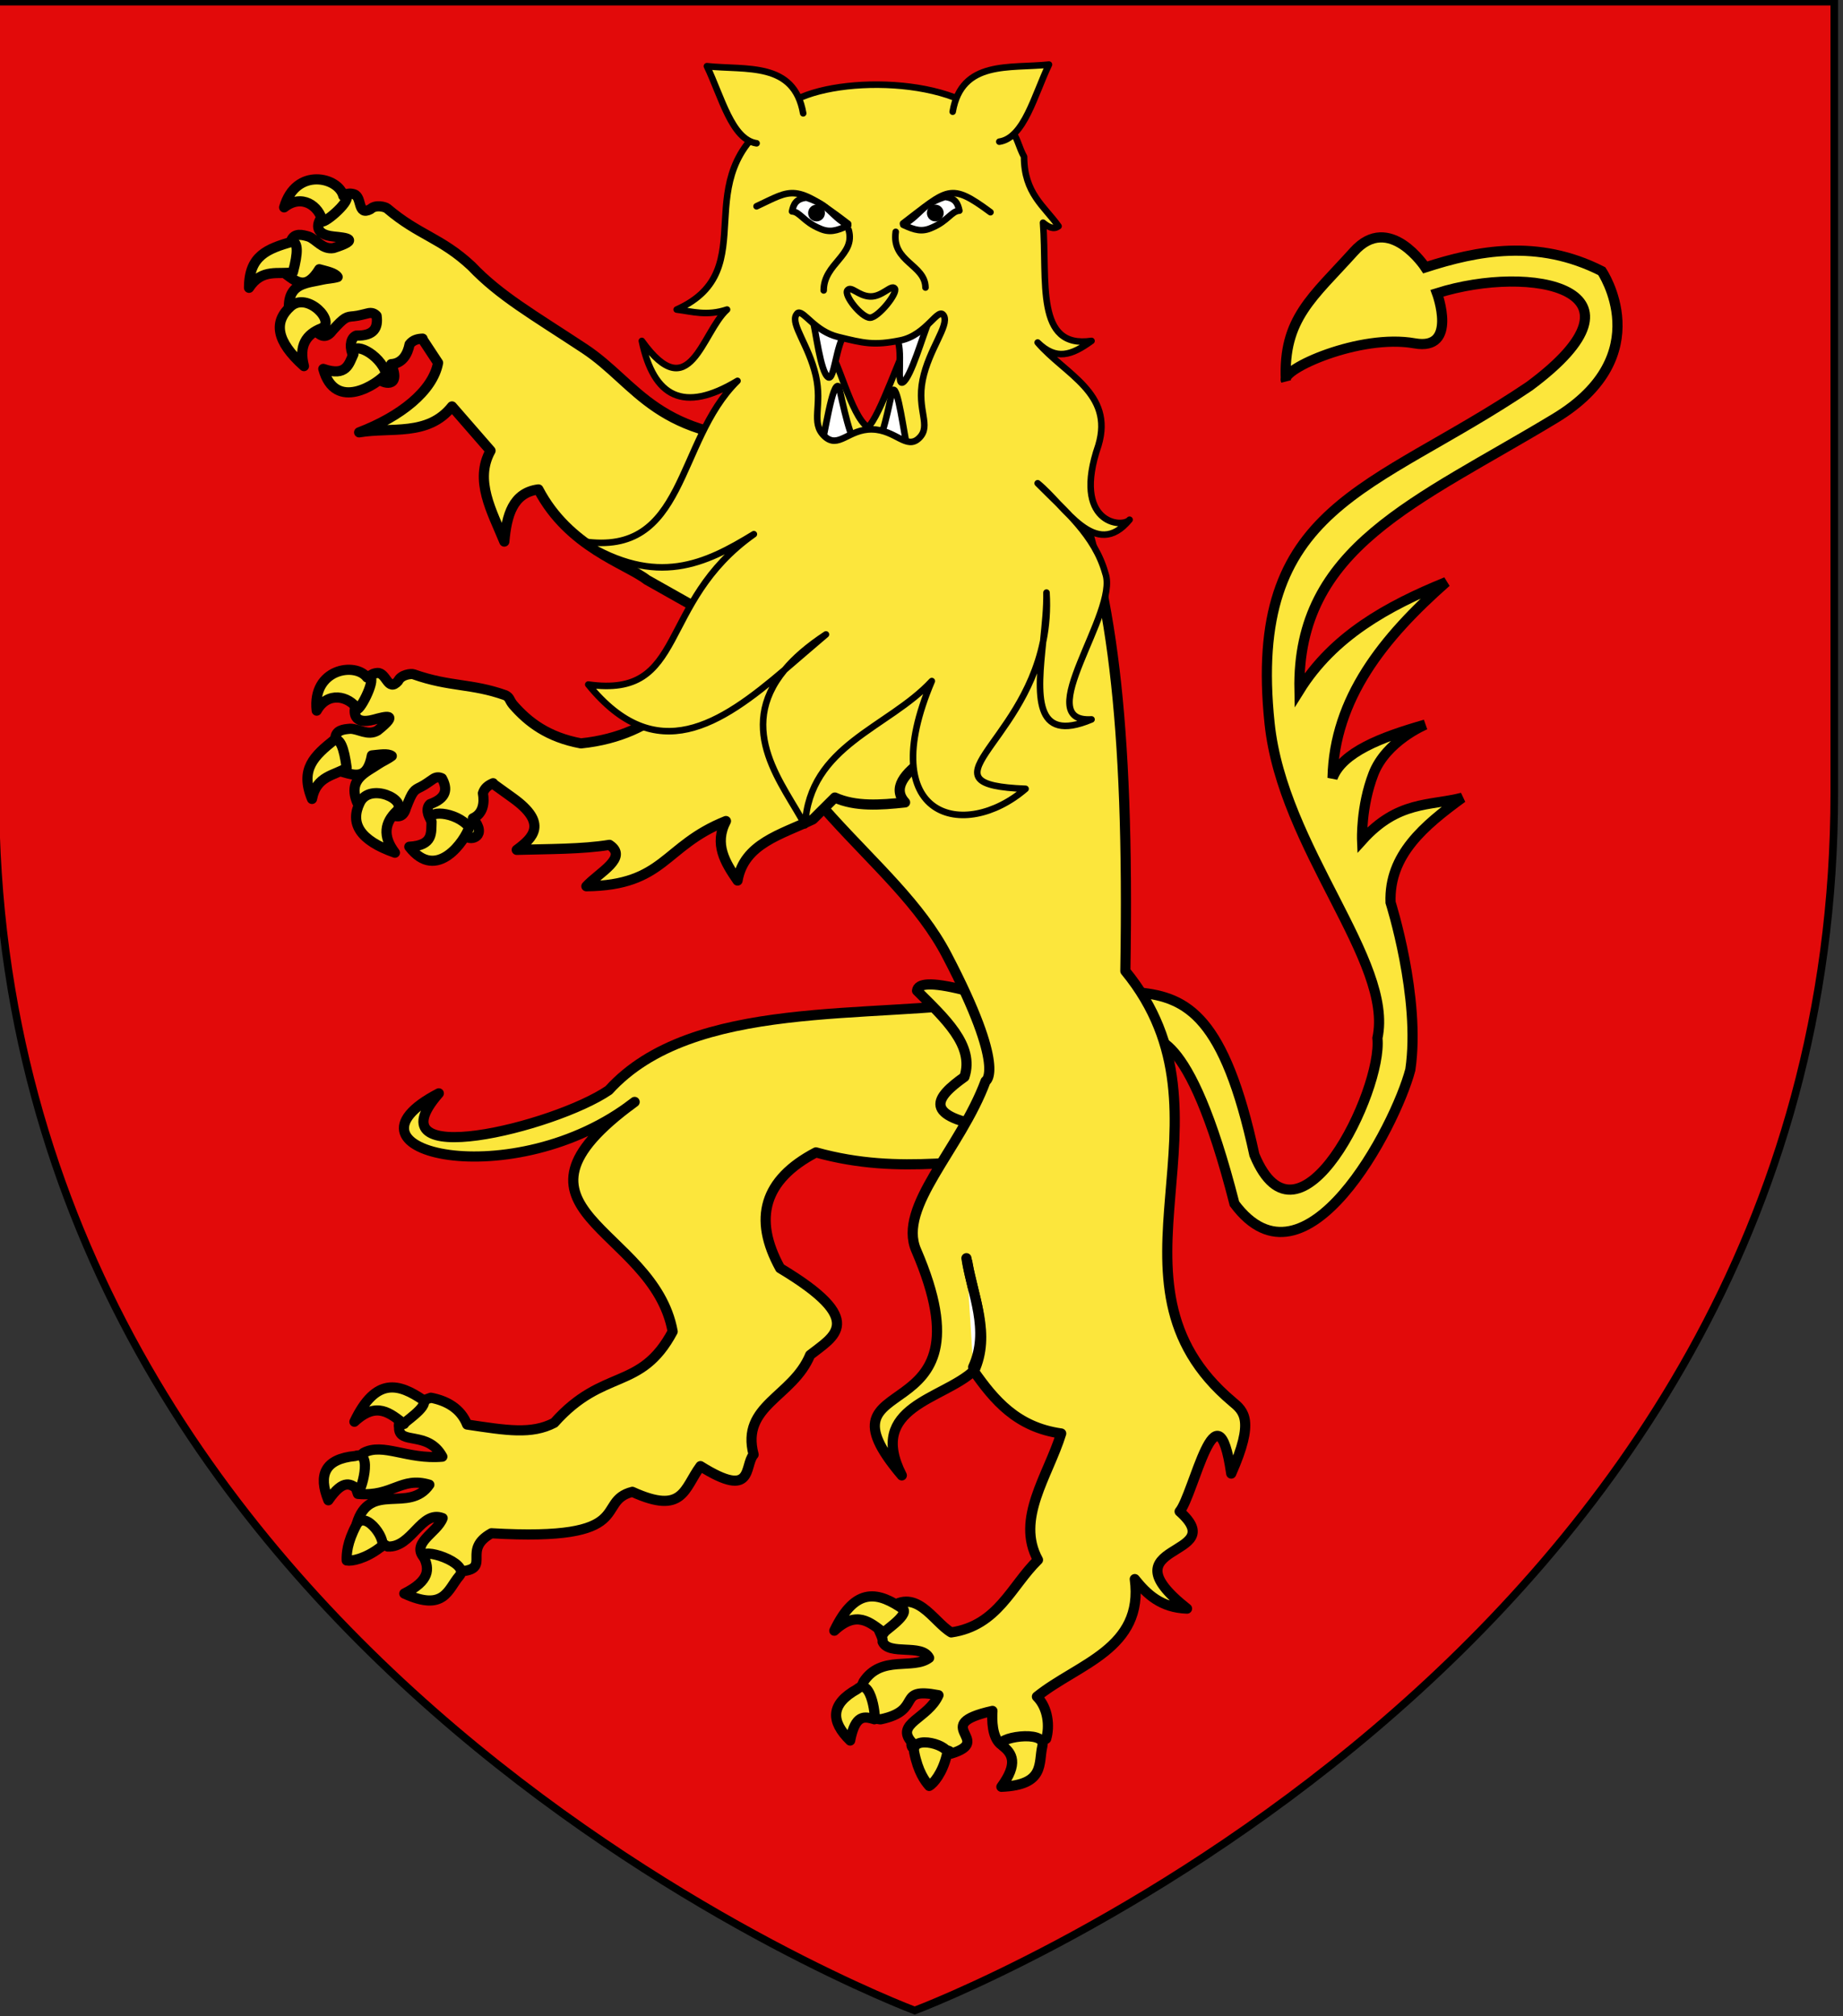 <?xml version="1.0" encoding="utf-8"?>
<!-- Generator: Adobe Illustrator 15.1.0, SVG Export Plug-In . SVG Version: 6.00 Build 0)  -->
<!DOCTYPE svg PUBLIC "-//W3C//DTD SVG 1.1//EN" "http://www.w3.org/Graphics/SVG/1.1/DTD/svg11.dtd">
<svg version="1.1" id="Layer_1" xmlns="http://www.w3.org/2000/svg" xmlns:xlink="http://www.w3.org/1999/xlink" x="0px" y="0px"
	 width="181.417px" height="198.425px" viewBox="0 0 181.417 198.425" enable-background="new 0 0 181.417 198.425"
	 xml:space="preserve">
<rect x="0" y="0" width="181.417" height="198.425" fill="#333333" stroke="none"/>
<path id="Contour_écu" fill="#E20A0A" stroke="#000000" stroke-width="0.75" d="M-0.456,78.046V0.162h181.015c0,0,0-8.099,0,77.885
	c0,85.977-90.518,119.811-90.518,119.811S-0.468,164.022-0.456,78.046z"/>
<g id="g5175" transform="translate(4.031,0.123)">
	<path id="Queue" fill="#FCE63C" stroke="#000000" d="M108.486,102.093c0.768-0.122,4.436-1.631,8.998,16.244
		c6.979,9.396,15.836-7.575,17.312-13.188c1.043-7.07-1.949-16.471-1.949-16.471c-0.156-4.689,3.318-7.559,7.059-10.295
		c-3.232,0.827-6.33,0.271-9.859,4.187c0,0-0.137-3.281,1.117-6.533c1.254-3.251,5.104-4.851,5.104-4.851
		c-4.398,1.253-8.178,2.735-9.131,5.253c0.18-7.823,4.994-13.824,11.193-19.28c-5.83,2.367-11.141,5.341-14.449,10.645
		c-0.283-14.095,11.527-18.517,25.164-26.761c10.232-6.188,4.594-14.481,4.594-14.481c-6.32-3.212-12.289-2.011-17.369-0.37
		c0,0-3.545-5.436-7.031-1.559c-4.043,4.495-6.994,6.604-6.693,12.688c-0.541-1.099,7.312-4.62,12.664-3.656
		c4.309,0.775,2.211-4.932,2.211-4.932c9.303-2.931,21.979-0.398,9.084,9.155c-15.488,10.444-27.832,11.595-25.562,33.196
		c1.289,12.269,12.232,23.397,10.613,30.954c0.533,5.18-7.727,22.084-12.111,11.492c-2.947-13.645-6.639-15.5-11.322-15.979
		L108.486,102.093z"/>
	<path id="path3243-2" fill="#FCE63C" stroke="#000000" stroke-linecap="round" stroke-linejoin="round" d="M27.64,21.252
		c-0.333,0.417-0.978,1.688,1.201,1.905c1.14,0.114,2.697,0.258-0.032,1.129c-1.101,0.192-1.702-0.855-2.469-1.129
		c-0.591-0.171-1.404-0.406-1.721,0.423c-0.12,1.493-0.299,2.55-0.508,3.273c1.082,0.811,2.023,1.58,3.287-0.48
		c0.711,0.201,1.542,0.353,1.806,0.762c-0.518,0.152-1.058,0.159-1.453,0.254c-1.486,0.357-3.413,0.289-3.344,2.808
		c2.801-0.735,3.326,1.195,2.652,2.229c0.573,0.683,1.115,0.676,1.622-0.014c1.236-1.38,1.384-1.342,2.102-1.411
		c0.509-0.049,0.987-0.198,1.368-0.282c0.399-0.113,0.685,0.013,0.889,0.24c0.16,1.162-0.23,1.98-2.003,1.946
		c-0.485,0.179-0.69,0.914-0.395,1.764c2.345,0.534,2.376,1.323,2.596,2.469c0.274,0.431,2.288,1.084,1.241-1.425
		c1.126-0.065,1.627-1.027,1.806-1.947c0.348-0.445,0.802-0.544,1.283-0.563L37.54,33.23l1.552,2.356
		c-0.518,2.784-3.734,5.299-7.772,6.841c3.141-0.542,6.763,0.436,9.141-2.553l3.795,4.358c-1.623,2.922,0.122,5.938,1.354,8.943
		c0.235-2.577,0.828-4.806,3.357-5.135c2.979,5.696,8.596,7.293,10.678,8.9l10.283,5.798l3.555-19.522
		c-12.997,0-14.674-5.529-20.002-9.042c-5.115-3.373-8.3-5.17-11.104-8.11c-3.004-2.799-5.176-3.021-8.292-5.671
		c-0.179-0.152-1.132-0.43-1.649,0.069c-1.33,0.695-0.782-1.187-1.611-1.463C29.526,18.568,28.433,20.262,27.64,21.252L27.64,21.252
		z"/>
	<path id="path3524-72" fill="#FCE63C" stroke="#000000" stroke-linecap="round" stroke-linejoin="round" d="M93.919,98.338
		c-12.271,1.917-29.76-0.282-38.025,8.824c-5.355,3.657-23.563,8.106-16.729,0.312c-11.151,5.783,7.419,10.094,19.275,0.846
		c-14.733,10.734,1.883,12.238,3.743,22.594c-3.156,5.914-6.796,3.521-11.659,8.984c-2.238,1.164-4.687,0.752-8.572,0.17
		c-0.643-1.615-2.059-2.352-3.571-2.639c-1.558,0.516-3.355,1.65-3.128,2.936c-0.04,1.76,2.832,0.25,4.259,2.863
		c-3.435,0.309-5.831-1.396-7.748-0.375c-1.564,1.146-0.825,3.359-0.563,4.041c3.412,0.311,4.234-1.742,7.03-0.904
		c-1.968,2.865-5.892-0.402-7.15,3.854c0.369,1.396,1.749,1.371,3.049,2.23c2.384,0.127,3.291-3.617,5.41-2.796
		c-0.535,1.474-3.333,2.515-1.662,4.062c0.569,0.723,2.107,0.867,3.654,1.158c2.748-0.326-0.101-2.105,2.809-3.73
		c14.53,0.85,10.086-3.117,13.874-4.078c5.041,2.301,5.081-0.332,6.705-2.529c5.324,3.336,4.276-0.066,5.23-1.135
		c-1.287-4.865,3.854-5.654,5.565-9.801c2.317-1.842,5.717-3.354-2.955-8.545c-2.692-4.893-1.594-8.713,3.528-11.395
		c8.48,2.358,15.217,0.405,22.826,0.606L93.919,98.338z"/>
	<path id="path3526-29" fill="#FCE63C" stroke="#000000" stroke-linecap="round" stroke-linejoin="round" d="M86.238,97.374
		c2.705,2.702,5.689,5.372,4.666,8.48c-2.83,2.017-4.371,3.912,2.822,5.004l2.768-7.09l-5.646-6.463
		C87.548,96.479,86.324,96.653,86.238,97.374z"/>
	<path id="path3453-25" fill="#FCE63C" stroke="#000000" stroke-linecap="round" stroke-linejoin="round" d="M67.466,61.804
		c4.055,16.589,16.509,22.143,21.702,32.076c5.934,11.351,3.816,12.394,3.816,12.394c-2.479,6.692-8.675,12.36-6.836,16.625
		c8.033,18.615-10.708,11.207-1.408,22.175c-3.463-6.781,4.025-7.451,7.072-10.293c2.021,2.885,4.26,5.559,8.617,6.168
		c-1.281,4.163-4.508,8.401-2.285,12.438c-2.641,2.582-3.945,6.469-8.541,7.139c-1.82-1.064-3.513-4.715-6.421-2.104
		c-1.876,0.822-0.206,2.271-0.333,3.027c0.623,1.381,3.879,0.166,4.58,1.584c-1.584,1.194-4.708-0.324-6.457,2.346
		c-0.75,1.414,0.08,3.58,1.67,3.703c4.301-0.894,1.375-3.213,5.709-2.379c-1.029,2.312-4.304,2.772-2.635,4.633
		c-0.437,1.629,3.78,0.145,3.879,1.117c4.336-1.318-2.25-2.8,4.068-4.203c-0.062,0.92-0.033,2.522,0.76,3.242
		c1.326,0.271,3.246,0.334,4.529-0.502c0.352-1.189,0.215-3.011-0.912-4.146c4.037-3.25,10.553-4.688,9.633-11.566
		c1.207,1.512,2.602,2.818,5.143,2.906c-8.369-6.607,4.479-4.932-0.729-9.561c1.393-1.629,3.697-13.256,5.08-3.729
		c2.338-5.285,1.225-6.146,0.105-7.082c-14.092-11.854,1.314-27.942-10.527-42.375c0.418-24.997-1.432-38.009-5.547-48.754
		L67.466,61.804z"/>
	<path id="path2262-2" fill="#FCE63C" stroke="#000000" stroke-linecap="round" stroke-linejoin="round" d="M81.099,52.597
		L61.604,69.692c-1.886,1.499-4.536,2.946-8.449,3.343c-3.228-0.601-5.173-2.062-6.687-3.809c-0.383-0.463-0.289-0.705-0.762-0.931
		c-3.355-1.192-5.428-0.789-9.027-2.06c-0.222-0.078-1.219,0.012-1.523,0.663c-0.994,1.124-1.144-0.829-2.017-0.79
		c-1.364,0.061-1.786,2.021-2.173,3.23c-0.162,0.508-0.307,1.929,1.806,1.354c1.105-0.301,2.605-0.717,0.367,1.072
		c-0.959,0.573-1.896-0.188-2.709-0.169c-0.612,0.051-1.454,0.114-1.453,1.001c0.421,1.438,0.629,2.495,0.691,3.244
		c1.3,0.371,2.462,0.754,2.906-1.622c0.735-0.066,1.568-0.229,1.96,0.057c-0.428,0.326-0.934,0.532-1.269,0.762
		c-1.261,0.864-3.095,1.495-2.131,3.823c2.353-1.688,3.548-0.078,3.287,1.128c0.779,0.434,1.282,0.232,1.509-0.593
		c0.662-1.729,0.808-1.752,1.453-2.073c0.458-0.229,0.845-0.533,1.171-0.747c0.332-0.249,0.645-0.238,0.917-0.1
		c0.564,1.029,0.496,1.938-1.171,2.539c-0.39,0.341-0.312,1.104,0.269,1.792c2.381-0.339,2.687,0.377,3.3,1.368
		c0.429,0.482,2.121,0.01,0.649-1.764c1.029-0.463,1.149-1.545,0.987-2.468c0.166-0.541,0.559-0.797,1.002-0.987l-0.015,0.042
		l1.961,1.411c3.465,2.492,2.008,3.908,0.381,5.105c3.141-0.088,6.463-0.057,9.126-0.493c1.906,1.256-1.011,2.702-2.271,4.076
		c7.74-0.086,7.582-3.962,13.739-6.418c-1.19,2.262-0.086,4.068,1.143,5.854c0.638-3.64,4.264-4.515,7.419-6.022l2.158-2.146
		c2.021,0.909,4.445,0.748,6.912,0.479c-1.264-1.378-0.126-2.851,2.072-4.358c5.196-5.162,4.741-6.954,4.726-13.442L81.099,52.597z"
		/>
	<path id="path3518-7" fill="#FFFFFF" stroke="#000000" stroke-linecap="round" stroke-linejoin="round" d="M91.854,134.809
		c1.66-3.644-0.086-7.156-0.664-10.718"/>
	<g id="Griffes">
		<path id="path7191-6" fill="#FCE63C" stroke="#000000" stroke-linecap="round" stroke-linejoin="round" d="M27.604,32.189
			c1.484-0.589-1.346-3.655-3.027-2.158c-1.683,1.497-1.456,3.41,1.312,5.876C25.358,33.883,26.12,32.778,27.604,32.189z"/>
		<path id="path7193-6" fill="#FCE63C" stroke="#000000" stroke-linecap="round" stroke-linejoin="round" d="M33.981,36.652
			c-0.595-1.972-3.438-3.311-3.221-1.916c-0.451,0.949-0.676,2.237-2.966,1.446C28.952,40.463,33.146,37.67,33.981,36.652z"/>
		<path id="path7195-55" fill="#FCE63C" stroke="#000000" stroke-linecap="round" stroke-linejoin="round" d="M35.746,140.009
			c-0.168-0.09,2.391-1.647,1.902-2.338c-2.386-1.631-4.667-2.338-6.793,2.121C33.065,137.735,34.377,138.977,35.746,140.009z"/>
		<path id="path7197-3" fill="#FCE63C" stroke="#000000" stroke-linecap="round" stroke-linejoin="round" d="M31.29,146.531
			c0.104,0.403,1.498-3.986-0.354-3.367c-2.995,0.287-3.667,1.854-2.644,4.358C29.821,145.298,30.548,145.94,31.29,146.531z"/>
		<path id="path7199-2" fill="#FCE63C" stroke="#000000" stroke-linecap="round" stroke-linejoin="round" d="M33.376,152.177
			c0.499-0.17,0.144-1.145-0.449-1.87c-0.593-0.726-1.423-1.197-1.874-0.365c-0.925,1.746-0.976,2.854-0.955,3.504
			C30.558,153.541,31.914,153.292,33.376,152.177z"/>
		<path id="path7201-8" fill="#FCE63C" stroke="#000000" stroke-linecap="round" stroke-linejoin="round" d="M41.188,154.964
			c1.14-1.317-4.005-2.936-3.485-1.815s0.615,2.265-1.936,3.552C39.729,158.52,40.046,156.287,41.188,154.964z"/>
		<path id="path7189-7" fill="#FCE63C" stroke="#000000" stroke-linecap="round" stroke-linejoin="round" d="M29.761,19.153
			c1.264-0.037-1.376,2.409-2.042,2.534c-0.325-1.554-2.044-2.772-3.781-1.401C25.083,16.286,29.3,17.31,29.761,19.153z"/>
		<path id="path6302-35" fill="#FCE63C" stroke="#000000" stroke-linecap="round" stroke-linejoin="round" d="M24.746,23.653
			c0.541,0.104,0.59,1.011,0.058,3.014c-1.365,0.266-3.04-0.438-4.322,1.533C20.479,25.015,22.305,24.366,24.746,23.653z"/>
		<path id="path7191-6-3" fill="#FCE63C" stroke="#000000" stroke-linecap="round" stroke-linejoin="round" d="M35.013,79.702
			c1.147-1.109-2.638-2.867-3.622-0.842c-0.985,2.025-0.047,3.707,3.452,4.933C33.581,82.123,33.863,80.812,35.013,79.702z"/>
		<path id="path7193-6-7" fill="#FCE63C" stroke="#000000" stroke-linecap="round" stroke-linejoin="round" d="M42.157,81.286
			c-1.301-1.597-4.439-1.752-3.707-0.545c-0.056,1.05,0.228,2.326-2.191,2.468C38.958,86.726,41.771,82.545,42.157,81.286z"/>
		<path id="path6302-35-9" fill="#FCE63C" stroke="#000000" stroke-linecap="round" stroke-linejoin="round" d="M28.892,72.672
			c0.54-0.11,0.93,0.711,1.201,2.765c-1.161,0.767-2.978,0.754-3.412,3.064C25.465,75.556,26.904,74.26,28.892,72.672L28.892,72.672
			z"/>
		<path id="path7189-7-2" fill="#FCE63C" stroke="#000000" stroke-linecap="round" stroke-linejoin="round" d="M32.096,66.545
			c1.154-0.517-0.354,2.752-0.922,3.121c-0.893-1.313-2.946-1.785-4.03,0.145C26.679,65.675,30.967,65.016,32.096,66.545z"/>
		<path id="path7195-55-1" fill="#FCE63C" stroke="#000000" stroke-linecap="round" stroke-linejoin="round" d="M82.985,160.574
			c-0.168-0.091,2.39-1.646,1.902-2.339c-2.386-1.631-4.667-2.338-6.793,2.121C80.307,158.298,81.618,159.542,82.985,160.574z"/>
		<path id="path7197-3-4" fill="#FCE63C" stroke="#000000" stroke-linecap="round" stroke-linejoin="round" d="M82.008,169.059
			c0.257,0.33-0.216-4.254-1.668-2.947c-2.632,1.459-2.622,3.164-0.685,5.054C80.171,168.514,81.095,168.813,82.008,169.059
			L82.008,169.059z"/>
		<path id="path7199-2-0" fill="#FCE63C" stroke="#000000" stroke-linecap="round" stroke-linejoin="round" d="M89.171,172.58
			c0.277-0.447-0.612-0.979-1.53-1.164c-0.918-0.187-1.861-0.025-1.685,0.899c0.39,1.938,1.05,2.826,1.478,3.317
			C87.85,175.417,88.744,174.369,89.171,172.58L89.171,172.58z"/>
		<path id="path7201-8-7" fill="#FCE63C" stroke="#000000" stroke-linecap="round" stroke-linejoin="round" d="M98.578,171.705
			c0.412-1.693-4.902-0.787-3.932-0.027c0.973,0.76,1.578,1.732-0.105,4.041C98.9,175.535,98.164,173.397,98.578,171.705
			L98.578,171.705z"/>
	</g>
	<path id="path3518" fill="#FFFFFF" stroke="#000000" stroke-linecap="round" stroke-linejoin="round" d="M91.764,134.414
		c1.659-3.644-0.086-7.156-0.664-10.715"/>
	<g id="Tete" transform="matrix(0.645,0,0,0.645,792.376,-12.691)">
		<rect id="rect9152-4-0" x="-1116.477" y="66.155" fill="#3500DF" stroke="#000000" width="29.366" height="23.105"/>
		<path id="path2946-7-9" fill="#FCE63C" stroke="#000000" stroke-linecap="round" stroke-linejoin="round" d="M-1117.581,65.907
			c-0.241,10.067,3.632,14.656,5.657,21.523c1.484,5.037,8.756,4.538,10.047,8.085c1.812-3.877,8.915-2.622,10.307-7.403
			c1.092-3.747,5.066-9.165,6.709-22.652"/>
		<path id="path2896-4-2" fill="#E20A0A" stroke="#000000" d="M-1108.886,71.565c2.207,2.764,3.936,11.265,6.594,13.118
			c1.883-1.711,4.928-11.202,6.963-14.876"/>
		<g id="Dents">
			<path id="path2932-4-4" fill="#FFFFFF" stroke="#000000" stroke-linecap="round" stroke-linejoin="round" d="M-1103.987,87.6
				c-1.398-2.037-2.599-8.981-2.74-9.127c-0.98-1.028-2.151,7.53-2.869,10.042"/>
			<path id="path2934-4-8" fill="#FFFFFF" stroke="#000000" stroke-linecap="round" stroke-linejoin="round" d="M-1110.835,67.647
				c0.62,2.348,1.283,8.578,2.479,9.39c0.947,0.644,1.209-5.081,2.608-6.653"/>
			<path id="path2936-4-6" fill="#FFFFFF" stroke="#000000" stroke-linecap="round" stroke-linejoin="round" d="M-1100.892,87.185
				c1.24-1.764,2.167-7.985,2.446-8.191c0.766-0.563,1.663,6.749,2.217,8.998"/>
			<path id="path2938-2-5" fill="#FFFFFF" stroke="#000000" stroke-linecap="round" stroke-linejoin="round" d="M-1097.99,70.908
				c1.219,1.727-0.054,7.564,1.043,6.911c1.228-0.73,3.031-7.14,4.042-9.519"/>
		</g>
		<path id="path2940-9-0" fill="#FCE63C" stroke="#000000" stroke-linecap="round" stroke-linejoin="round" d="M-1116.093,37.312
			c-14.516,9.424-1.665,23.273-15.377,29.405c2.408,0.304,4.616,1.022,7.689,0c-3.849,3.461-5.652,15.033-13.005,4.784
			c1.799,8.594,6.367,11.047,14.6,6.095c-9.451,9.286-7.745,26.903-23.598,24.496c11.306,7.047,18.696,3.424,26.094-1.103
			c-14.88,10.506-10.093,25.086-25.273,22.942c10.355,12.746,20.183,6.101,29.975-2.249c1.481-1.783,3.527-3.573,6.299-5.398
			c-2.102,1.774-4.198,3.608-6.299,5.398c-7.635,9.19-0.061,17.648,3.109,23.721c0.641-12.216,12.703-14.84,19.346-22.003
			c-8.905,20.995,4.947,24.49,14.311,16.44c-16.469-0.644-0.659-6.385,2.661-22.411c-0.827,7.959-1.554,15.601,7.403,11.82
			c-9.437,0.588,4.188-16.394,2.122-22.25c-1.619-5.861-6.237-9.62-10.343-13.781c4.188,3.399,8.812,11.889,14.028,5.561
			c-1.106,1.38-8.872,0.583-4.747-11.371c2.372-7.973-5.134-10.815-9.281-15.664c2.832,2.76,5.139,1.984,8.218-0.245
			c-8.651,1.271-6.714-9.128-7.4-18.035c0.791,0.622,1.578,1.122,2.372,0.532c-2.199-3.075-5.26-5.021-5.265-10.603
			c-1.487-2.685-0.692-4.778-6.926-7.146C-1094.029,30.246-1113.847,31.787-1116.093,37.312L-1116.093,37.312z M-1112.904,67.208
			c0.922-0.226,2.573,2.825,6.054,3.68c3.977,0.978,5.487,1.346,9.528,0.532c4.044-0.815,5.776-5.262,6.625-3.761
			c0.848,1.499-2.284,5.112-3.231,9.775c-0.945,4.662,1.392,6.984-0.53,8.874c-1.923,1.892-3.578-1.243-7.198-1.309
			c-3.618-0.064-5.128,3.075-7.281,1.022c-2.151-2.054-0.232-4.613-1.308-9.243c-1.077-4.628-3.833-7.773-2.988-9.243
			C-1113.125,67.352-1113.034,67.24-1112.904,67.208z M-1075.031,109.903c0.164,2.661-0.039,5.118-0.494,7.362
			C-1075.26,114.721-1074.988,112.131-1075.031,109.903z"/>
		<path id="path2948-7-0" fill="#FCE63C" stroke="#000000" stroke-linecap="round" stroke-linejoin="round" d="M-1119.281,50.961
			c5.454-2.538,5.776-3.627,13.981,2.675"/>
		<path id="path2950-8-0" fill="#FCE63C" stroke="#000000" stroke-linecap="round" stroke-linejoin="round" d="M-1096.93,53.58
			c6.881-5.227,7.123-6.332,13.349-1.716"/>
		<path id="path2472-67-2-4-0-6" fill="#FCE63C" stroke="#000000" stroke-linecap="round" stroke-linejoin="round" d="
			M-1112.162,36.776c-1.38-7.932-8.681-6.55-14.694-7.191c2.242,4.683,3.796,11.205,7.583,11.765"/>
		<path id="path2472-67-2-4-1" fill="#FCE63C" stroke="#000000" stroke-linecap="round" stroke-linejoin="round" d="
			M-1089.346,36.527c1.381-7.932,8.681-6.55,14.694-7.19c-2.242,4.683-3.792,11.203-7.579,11.765"/>
		<path id="path2974-0-3" fill="#FCE63C" stroke="#000000" stroke-linecap="round" stroke-linejoin="round" d="M-1105.222,54.563
			c1.097,3.88-3.803,5.1-3.811,9.234"/>
		<path id="path2976-3-8" fill="#FCE63C" stroke="#000000" stroke-linecap="round" stroke-linejoin="round" d="M-1098.04,54.857
			c-0.656,4.616,4.486,4.965,4.542,8.5"/>
		<path id="path2978-8-9" fill="#FCE63C" stroke="#000000" stroke-linecap="round" stroke-linejoin="round" d="M-1105.41,63.78
			c0.575-0.744,1.639,0.866,3.473,0.939c1.831,0.073,3.246-1.898,3.751-1.215c0.51,0.689-2.547,4.457-3.776,4.456
			C-1103.238,67.957-1105.999,64.539-1105.41,63.78z"/>
		<path id="path6221-2-3" fill="#FFFFFF" stroke="#000000" stroke-linecap="round" stroke-linejoin="round" d="M-1096.893,53.789
			c1.814,0.842,2.877,1.113,4.361,0.442c2.425-1.01,3.022-2.558,4.203-2.601c-0.218-0.997-0.533-1.939-2.214-2.101
			C-1094.277,50.778-1093.959,52.064-1096.893,53.789z"/>
		<path id="path6223-5-4" fill="#FFFFFF" stroke="#000000" stroke-linecap="round" stroke-linejoin="round" d="M-1105.298,53.898
			c-1.814,0.842-2.878,1.113-4.364,0.442c-2.425-1.01-3.021-2.558-4.203-2.601c0.218-1,0.535-1.939,2.214-2.101
			C-1107.916,50.888-1108.236,52.173-1105.298,53.898L-1105.298,53.898z"/>
		<circle cx="-1092" cy="51.987" r="1.281"/>
		<circle cx="-1110.126" cy="51.987" r="1.281"/>
		<path fill="none" stroke="#000000" stroke-linecap="round" stroke-linejoin="round" d="M-1110.24,53.805"/>
		<path fill="none" stroke="#000000" stroke-linecap="round" stroke-linejoin="round" d="M-1110.24,50.832"/>
	</g>
</g>
</svg>
